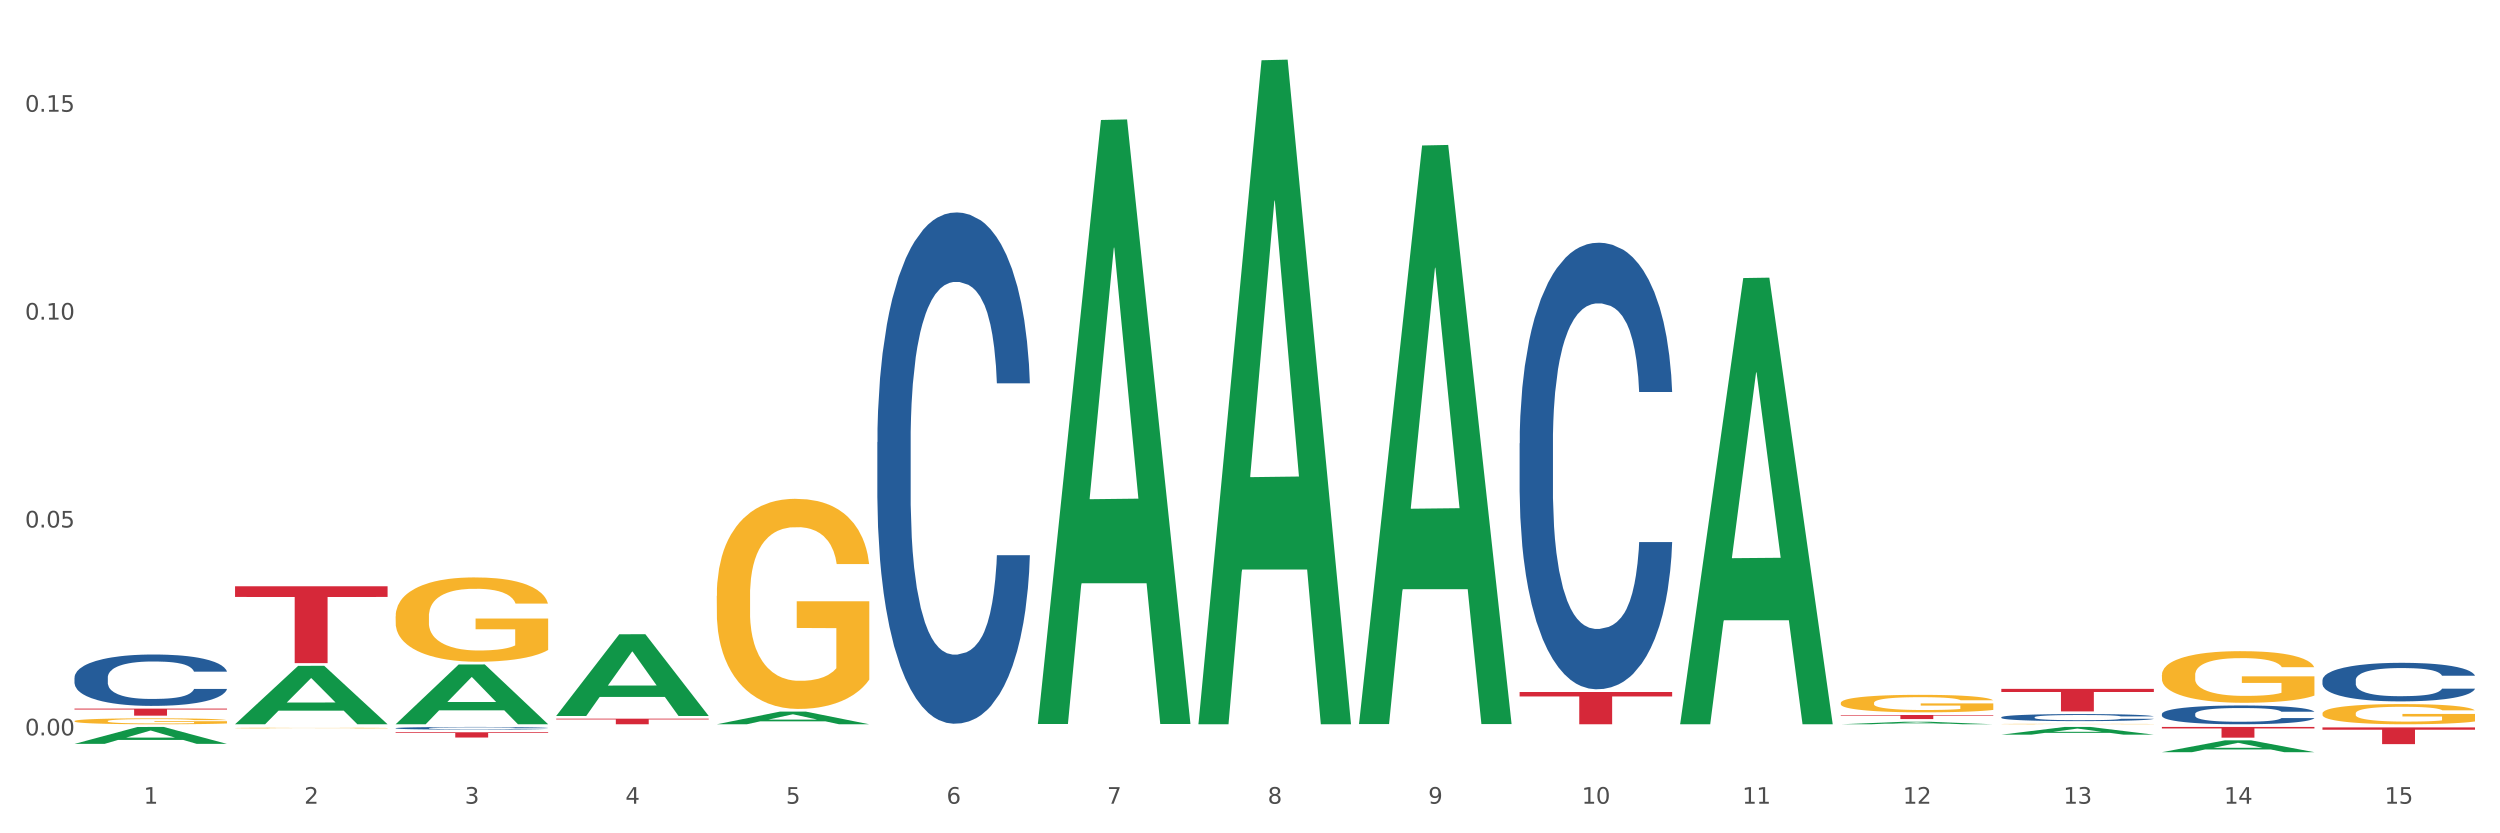 <?xml version="1.0" encoding="utf-8" standalone="no"?>
<!DOCTYPE svg PUBLIC "-//W3C//DTD SVG 1.1//EN"
  "http://www.w3.org/Graphics/SVG/1.1/DTD/svg11.dtd">
<svg xmlns:xlink="http://www.w3.org/1999/xlink" width="1080pt" height="360pt" viewBox="0 0 1080 360" xmlns="http://www.w3.org/2000/svg" version="1.1">
 <rect x="0" y="0" width="1080" height="360" fill="#333333" stroke="none"/>
 <defs>
  <style type="text/css">*{stroke-linejoin: round; stroke-linecap: butt}</style>
 </defs>
 <g id="figure_1">
  <g id="patch_1">
   <path d="M 0 360 
L 1080 360 
L 1080 0 
L 0 0 
z
" style="fill: #ffffff; stroke: #ffffff; stroke-linejoin: miter"/>
  </g>
  <g id="axes_1">
   <g id="matplotlib.axis_1">
    <g id="xtick_1">
     <g id="text_1">
      <!-- 1 -->
      <g style="fill: #4d4d4d" transform="translate(62.07 347.204) scale(0.096 -0.096)">
       <defs>
        <path id="DejaVuSans-31" d="M 794 531 
L 1825 531 
L 1825 4091 
L 703 3866 
L 703 4441 
L 1819 4666 
L 2450 4666 
L 2450 531 
L 3481 531 
L 3481 0 
L 794 0 
L 794 531 
z
" transform="scale(0.016)"/>
       </defs>
       <use xlink:href="#DejaVuSans-31"/>
      </g>
     </g>
    </g>
    <g id="xtick_2">
     <g id="text_2">
      <!-- 2 -->
      <g style="fill: #4d4d4d" transform="translate(131.436 347.204) scale(0.096 -0.096)">
       <defs>
        <path id="DejaVuSans-32" d="M 1228 531 
L 3431 531 
L 3431 0 
L 469 0 
L 469 531 
Q 828 903 1448 1529 
Q 2069 2156 2228 2338 
Q 2531 2678 2651 2914 
Q 2772 3150 2772 3378 
Q 2772 3750 2511 3984 
Q 2250 4219 1831 4219 
Q 1534 4219 1204 4116 
Q 875 4013 500 3803 
L 500 4441 
Q 881 4594 1212 4672 
Q 1544 4750 1819 4750 
Q 2544 4750 2975 4387 
Q 3406 4025 3406 3419 
Q 3406 3131 3298 2873 
Q 3191 2616 2906 2266 
Q 2828 2175 2409 1742 
Q 1991 1309 1228 531 
z
" transform="scale(0.016)"/>
       </defs>
       <use xlink:href="#DejaVuSans-32"/>
      </g>
     </g>
    </g>
    <g id="xtick_3">
     <g id="text_3">
      <!-- 3 -->
      <g style="fill: #4d4d4d" transform="translate(200.802 347.204) scale(0.096 -0.096)">
       <defs>
        <path id="DejaVuSans-33" d="M 2597 2516 
Q 3050 2419 3304 2112 
Q 3559 1806 3559 1356 
Q 3559 666 3084 287 
Q 2609 -91 1734 -91 
Q 1441 -91 1130 -33 
Q 819 25 488 141 
L 488 750 
Q 750 597 1062 519 
Q 1375 441 1716 441 
Q 2309 441 2620 675 
Q 2931 909 2931 1356 
Q 2931 1769 2642 2001 
Q 2353 2234 1838 2234 
L 1294 2234 
L 1294 2753 
L 1863 2753 
Q 2328 2753 2575 2939 
Q 2822 3125 2822 3475 
Q 2822 3834 2567 4026 
Q 2313 4219 1838 4219 
Q 1578 4219 1281 4162 
Q 984 4106 628 3988 
L 628 4550 
Q 988 4650 1302 4700 
Q 1616 4750 1894 4750 
Q 2613 4750 3031 4423 
Q 3450 4097 3450 3541 
Q 3450 3153 3228 2886 
Q 3006 2619 2597 2516 
z
" transform="scale(0.016)"/>
       </defs>
       <use xlink:href="#DejaVuSans-33"/>
      </g>
     </g>
    </g>
    <g id="xtick_4">
     <g id="text_4">
      <!-- 4 -->
      <g style="fill: #4d4d4d" transform="translate(270.169 347.204) scale(0.096 -0.096)">
       <defs>
        <path id="DejaVuSans-34" d="M 2419 4116 
L 825 1625 
L 2419 1625 
L 2419 4116 
z
M 2253 4666 
L 3047 4666 
L 3047 1625 
L 3713 1625 
L 3713 1100 
L 3047 1100 
L 3047 0 
L 2419 0 
L 2419 1100 
L 313 1100 
L 313 1709 
L 2253 4666 
z
" transform="scale(0.016)"/>
       </defs>
       <use xlink:href="#DejaVuSans-34"/>
      </g>
     </g>
    </g>
    <g id="xtick_5">
     <g id="text_5">
      <!-- 5 -->
      <g style="fill: #4d4d4d" transform="translate(339.535 347.204) scale(0.096 -0.096)">
       <defs>
        <path id="DejaVuSans-35" d="M 691 4666 
L 3169 4666 
L 3169 4134 
L 1269 4134 
L 1269 2991 
Q 1406 3038 1543 3061 
Q 1681 3084 1819 3084 
Q 2600 3084 3056 2656 
Q 3513 2228 3513 1497 
Q 3513 744 3044 326 
Q 2575 -91 1722 -91 
Q 1428 -91 1123 -41 
Q 819 9 494 109 
L 494 744 
Q 775 591 1075 516 
Q 1375 441 1709 441 
Q 2250 441 2565 725 
Q 2881 1009 2881 1497 
Q 2881 1984 2565 2268 
Q 2250 2553 1709 2553 
Q 1456 2553 1204 2497 
Q 953 2441 691 2322 
L 691 4666 
z
" transform="scale(0.016)"/>
       </defs>
       <use xlink:href="#DejaVuSans-35"/>
      </g>
     </g>
    </g>
    <g id="xtick_6">
     <g id="text_6">
      <!-- 6 -->
      <g style="fill: #4d4d4d" transform="translate(408.901 347.204) scale(0.096 -0.096)">
       <defs>
        <path id="DejaVuSans-36" d="M 2113 2584 
Q 1688 2584 1439 2293 
Q 1191 2003 1191 1497 
Q 1191 994 1439 701 
Q 1688 409 2113 409 
Q 2538 409 2786 701 
Q 3034 994 3034 1497 
Q 3034 2003 2786 2293 
Q 2538 2584 2113 2584 
z
M 3366 4563 
L 3366 3988 
Q 3128 4100 2886 4159 
Q 2644 4219 2406 4219 
Q 1781 4219 1451 3797 
Q 1122 3375 1075 2522 
Q 1259 2794 1537 2939 
Q 1816 3084 2150 3084 
Q 2853 3084 3261 2657 
Q 3669 2231 3669 1497 
Q 3669 778 3244 343 
Q 2819 -91 2113 -91 
Q 1303 -91 875 529 
Q 447 1150 447 2328 
Q 447 3434 972 4092 
Q 1497 4750 2381 4750 
Q 2619 4750 2861 4703 
Q 3103 4656 3366 4563 
z
" transform="scale(0.016)"/>
       </defs>
       <use xlink:href="#DejaVuSans-36"/>
      </g>
     </g>
    </g>
    <g id="xtick_7">
     <g id="text_7">
      <!-- 7 -->
      <g style="fill: #4d4d4d" transform="translate(478.267 347.204) scale(0.096 -0.096)">
       <defs>
        <path id="DejaVuSans-37" d="M 525 4666 
L 3525 4666 
L 3525 4397 
L 1831 0 
L 1172 0 
L 2766 4134 
L 525 4134 
L 525 4666 
z
" transform="scale(0.016)"/>
       </defs>
       <use xlink:href="#DejaVuSans-37"/>
      </g>
     </g>
    </g>
    <g id="xtick_8">
     <g id="text_8">
      <!-- 8 -->
      <g style="fill: #4d4d4d" transform="translate(547.634 347.204) scale(0.096 -0.096)">
       <defs>
        <path id="DejaVuSans-38" d="M 2034 2216 
Q 1584 2216 1326 1975 
Q 1069 1734 1069 1313 
Q 1069 891 1326 650 
Q 1584 409 2034 409 
Q 2484 409 2743 651 
Q 3003 894 3003 1313 
Q 3003 1734 2745 1975 
Q 2488 2216 2034 2216 
z
M 1403 2484 
Q 997 2584 770 2862 
Q 544 3141 544 3541 
Q 544 4100 942 4425 
Q 1341 4750 2034 4750 
Q 2731 4750 3128 4425 
Q 3525 4100 3525 3541 
Q 3525 3141 3298 2862 
Q 3072 2584 2669 2484 
Q 3125 2378 3379 2068 
Q 3634 1759 3634 1313 
Q 3634 634 3220 271 
Q 2806 -91 2034 -91 
Q 1263 -91 848 271 
Q 434 634 434 1313 
Q 434 1759 690 2068 
Q 947 2378 1403 2484 
z
M 1172 3481 
Q 1172 3119 1398 2916 
Q 1625 2713 2034 2713 
Q 2441 2713 2670 2916 
Q 2900 3119 2900 3481 
Q 2900 3844 2670 4047 
Q 2441 4250 2034 4250 
Q 1625 4250 1398 4047 
Q 1172 3844 1172 3481 
z
" transform="scale(0.016)"/>
       </defs>
       <use xlink:href="#DejaVuSans-38"/>
      </g>
     </g>
    </g>
    <g id="xtick_9">
     <g id="text_9">
      <!-- 9 -->
      <g style="fill: #4d4d4d" transform="translate(617 347.204) scale(0.096 -0.096)">
       <defs>
        <path id="DejaVuSans-39" d="M 703 97 
L 703 672 
Q 941 559 1184 500 
Q 1428 441 1663 441 
Q 2288 441 2617 861 
Q 2947 1281 2994 2138 
Q 2813 1869 2534 1725 
Q 2256 1581 1919 1581 
Q 1219 1581 811 2004 
Q 403 2428 403 3163 
Q 403 3881 828 4315 
Q 1253 4750 1959 4750 
Q 2769 4750 3195 4129 
Q 3622 3509 3622 2328 
Q 3622 1225 3098 567 
Q 2575 -91 1691 -91 
Q 1453 -91 1209 -44 
Q 966 3 703 97 
z
M 1959 2075 
Q 2384 2075 2632 2365 
Q 2881 2656 2881 3163 
Q 2881 3666 2632 3958 
Q 2384 4250 1959 4250 
Q 1534 4250 1286 3958 
Q 1038 3666 1038 3163 
Q 1038 2656 1286 2365 
Q 1534 2075 1959 2075 
z
" transform="scale(0.016)"/>
       </defs>
       <use xlink:href="#DejaVuSans-39"/>
      </g>
     </g>
    </g>
    <g id="xtick_10">
     <g id="text_10">
      <!-- 10 -->
      <g style="fill: #4d4d4d" transform="translate(683.312 347.204) scale(0.096 -0.096)">
       <defs>
        <path id="DejaVuSans-30" d="M 2034 4250 
Q 1547 4250 1301 3770 
Q 1056 3291 1056 2328 
Q 1056 1369 1301 889 
Q 1547 409 2034 409 
Q 2525 409 2770 889 
Q 3016 1369 3016 2328 
Q 3016 3291 2770 3770 
Q 2525 4250 2034 4250 
z
M 2034 4750 
Q 2819 4750 3233 4129 
Q 3647 3509 3647 2328 
Q 3647 1150 3233 529 
Q 2819 -91 2034 -91 
Q 1250 -91 836 529 
Q 422 1150 422 2328 
Q 422 3509 836 4129 
Q 1250 4750 2034 4750 
z
" transform="scale(0.016)"/>
       </defs>
       <use xlink:href="#DejaVuSans-31"/>
       <use xlink:href="#DejaVuSans-30" transform="translate(63.623 0)"/>
      </g>
     </g>
    </g>
    <g id="xtick_11">
     <g id="text_11">
      <!-- 11 -->
      <g style="fill: #4d4d4d" transform="translate(752.678 347.204) scale(0.096 -0.096)">
       <use xlink:href="#DejaVuSans-31"/>
       <use xlink:href="#DejaVuSans-31" transform="translate(63.623 0)"/>
      </g>
     </g>
    </g>
    <g id="xtick_12">
     <g id="text_12">
      <!-- 12 -->
      <g style="fill: #4d4d4d" transform="translate(822.044 347.204) scale(0.096 -0.096)">
       <use xlink:href="#DejaVuSans-31"/>
       <use xlink:href="#DejaVuSans-32" transform="translate(63.623 0)"/>
      </g>
     </g>
    </g>
    <g id="xtick_13">
     <g id="text_13">
      <!-- 13 -->
      <g style="fill: #4d4d4d" transform="translate(891.411 347.204) scale(0.096 -0.096)">
       <use xlink:href="#DejaVuSans-31"/>
       <use xlink:href="#DejaVuSans-33" transform="translate(63.623 0)"/>
      </g>
     </g>
    </g>
    <g id="xtick_14">
     <g id="text_14">
      <!-- 14 -->
      <g style="fill: #4d4d4d" transform="translate(960.777 347.204) scale(0.096 -0.096)">
       <use xlink:href="#DejaVuSans-31"/>
       <use xlink:href="#DejaVuSans-34" transform="translate(63.623 0)"/>
      </g>
     </g>
    </g>
    <g id="xtick_15">
     <g id="text_15">
      <!-- 15 -->
      <g style="fill: #4d4d4d" transform="translate(1030.143 347.204) scale(0.096 -0.096)">
       <use xlink:href="#DejaVuSans-31"/>
       <use xlink:href="#DejaVuSans-35" transform="translate(63.623 0)"/>
      </g>
     </g>
    </g>
    <g id="xtick_16"/>
    <g id="xtick_17"/>
    <g id="xtick_18"/>
    <g id="xtick_19"/>
    <g id="xtick_20"/>
    <g id="xtick_21"/>
    <g id="xtick_22"/>
    <g id="xtick_23"/>
    <g id="xtick_24"/>
    <g id="xtick_25"/>
    <g id="xtick_26"/>
    <g id="xtick_27"/>
    <g id="xtick_28"/>
    <g id="xtick_29"/>
   </g>
   <g id="matplotlib.axis_2">
    <g id="ytick_1">
     <g id="text_16">
      <!-- 0.00 -->
      <g style="fill: #4d4d4d" transform="translate(10.8 317.693) scale(0.096 -0.096)">
       <defs>
        <path id="DejaVuSans-2e" d="M 684 794 
L 1344 794 
L 1344 0 
L 684 0 
L 684 794 
z
" transform="scale(0.016)"/>
       </defs>
       <use xlink:href="#DejaVuSans-30"/>
       <use xlink:href="#DejaVuSans-2e" transform="translate(63.623 0)"/>
       <use xlink:href="#DejaVuSans-30" transform="translate(95.41 0)"/>
       <use xlink:href="#DejaVuSans-30" transform="translate(159.033 0)"/>
      </g>
     </g>
    </g>
    <g id="ytick_2">
     <g id="text_17">
      <!-- 0.05 -->
      <g style="fill: #4d4d4d" transform="translate(10.8 227.887) scale(0.096 -0.096)">
       <use xlink:href="#DejaVuSans-30"/>
       <use xlink:href="#DejaVuSans-2e" transform="translate(63.623 0)"/>
       <use xlink:href="#DejaVuSans-30" transform="translate(95.41 0)"/>
       <use xlink:href="#DejaVuSans-35" transform="translate(159.033 0)"/>
      </g>
     </g>
    </g>
    <g id="ytick_3">
     <g id="text_18">
      <!-- 0.10 -->
      <g style="fill: #4d4d4d" transform="translate(10.8 138.082) scale(0.096 -0.096)">
       <use xlink:href="#DejaVuSans-30"/>
       <use xlink:href="#DejaVuSans-2e" transform="translate(63.623 0)"/>
       <use xlink:href="#DejaVuSans-31" transform="translate(95.41 0)"/>
       <use xlink:href="#DejaVuSans-30" transform="translate(159.033 0)"/>
      </g>
     </g>
    </g>
    <g id="ytick_4">
     <g id="text_19">
      <!-- 0.15 -->
      <g style="fill: #4d4d4d" transform="translate(10.8 48.276) scale(0.096 -0.096)">
       <use xlink:href="#DejaVuSans-30"/>
       <use xlink:href="#DejaVuSans-2e" transform="translate(63.623 0)"/>
       <use xlink:href="#DejaVuSans-31" transform="translate(95.41 0)"/>
       <use xlink:href="#DejaVuSans-35" transform="translate(159.033 0)"/>
      </g>
     </g>
    </g>
    <g id="ytick_5"/>
    <g id="ytick_6"/>
    <g id="ytick_7"/>
   </g>
   <g id="PolyCollection_1">
    <path d="M 32.175 321.35 
L 32.243 321.343 
L 59.417 314.052 
L 70.695 314.046 
L 98.073 321.364 
L 85.029 321.364 
L 79.119 319.66 
L 51.061 319.66 
L 50.857 319.687 
L 45.151 321.364 
L 32.175 321.364 
L 32.175 321.35 
L 54.594 318.643 
L 75.586 318.636 
L 65.192 315.606 
L 65.056 315.592 
L 64.92 315.612 
L 54.526 318.636 
L 54.594 318.643 
L 32.175 321.35 
z
" clip-path="url(#pf6a286190d)" style="fill: #109648"/>
    <path d="M 101.541 312.845 
L 101.609 312.821 
L 128.784 287.652 
L 140.061 287.628 
L 167.439 312.892 
L 154.395 312.892 
L 148.485 307.009 
L 120.427 307.009 
L 120.224 307.104 
L 114.517 312.892 
L 101.541 312.892 
L 101.541 312.845 
L 123.96 303.498 
L 144.952 303.475 
L 134.558 293.013 
L 134.422 292.965 
L 134.286 293.037 
L 123.892 303.475 
L 123.96 303.498 
L 101.541 312.845 
z
" clip-path="url(#pf6a286190d)" style="fill: #109648"/>
    <path d="M 170.907 312.844 
L 170.975 312.82 
L 198.15 287.057 
L 209.427 287.033 
L 236.805 312.892 
L 223.762 312.892 
L 217.851 306.871 
L 189.794 306.871 
L 189.59 306.968 
L 183.883 312.892 
L 170.907 312.892 
L 170.907 312.844 
L 193.326 303.277 
L 214.319 303.253 
L 203.924 292.545 
L 203.788 292.496 
L 203.653 292.569 
L 193.258 303.253 
L 193.326 303.277 
L 170.907 312.844 
z
" clip-path="url(#pf6a286190d)" style="fill: #109648"/>
    <path d="M 795.203 303.666 
L 795.281 303.659 
L 795.281 303.41 
L 795.437 303.196 
L 796.215 302.677 
L 797.382 302.248 
L 798.238 302.02 
L 799.094 301.833 
L 800.105 301.647 
L 801.35 301.453 
L 803.606 301.169 
L 805.006 301.024 
L 806.718 300.872 
L 809.83 300.651 
L 812.086 300.526 
L 814.42 300.423 
L 818.233 300.298 
L 820.722 300.243 
L 823.368 300.201 
L 826.557 300.174 
L 828.969 300.167 
L 834.26 300.187 
L 838.772 300.25 
L 840.951 300.298 
L 843.752 300.381 
L 845.23 300.436 
L 847.642 300.547 
L 850.131 300.692 
L 851.843 300.817 
L 854.41 301.052 
L 856.355 301.287 
L 858.145 301.577 
L 859.078 301.778 
L 859.779 301.965 
L 860.401 302.179 
L 861.024 302.518 
L 847.019 302.518 
L 846.475 302.276 
L 845.619 302.048 
L 844.374 301.826 
L 843.285 301.688 
L 841.418 301.515 
L 839.706 301.405 
L 837.916 301.322 
L 835.738 301.252 
L 834.026 301.218 
L 831.615 301.19 
L 826.869 301.197 
L 823.679 301.252 
L 821.5 301.322 
L 820.1 301.384 
L 818.855 301.453 
L 817.455 301.55 
L 815.821 301.695 
L 814.654 301.826 
L 813.487 301.992 
L 812.553 302.158 
L 811.697 302.352 
L 810.997 302.559 
L 810.453 302.774 
L 809.986 303.037 
L 809.597 303.472 
L 809.597 304.42 
L 809.752 304.634 
L 810.141 304.917 
L 810.608 305.132 
L 811.386 305.388 
L 812.086 305.561 
L 813.409 305.81 
L 814.887 306.017 
L 816.054 306.148 
L 817.221 306.259 
L 819.244 306.411 
L 821.5 306.536 
L 823.445 306.612 
L 826.091 306.681 
L 827.88 306.709 
L 829.436 306.722 
L 833.248 306.722 
L 835.971 306.702 
L 839.006 306.653 
L 841.34 306.591 
L 843.285 306.515 
L 845.463 306.39 
L 846.864 306.273 
L 846.864 304.828 
L 829.747 304.821 
L 829.747 303.859 
L 861.101 303.859 
L 861.101 306.681 
L 859.779 306.826 
L 858.3 306.957 
L 856.744 307.075 
L 854.41 307.22 
L 851.61 307.359 
L 849.12 307.455 
L 846.475 307.538 
L 843.363 307.614 
L 839.317 307.684 
L 836.827 307.711 
L 833.715 307.732 
L 830.059 307.739 
L 826.869 307.725 
L 823.757 307.69 
L 820.489 307.628 
L 817.299 307.538 
L 814.887 307.448 
L 812.475 307.338 
L 809.908 307.193 
L 807.885 307.054 
L 806.329 306.93 
L 804.617 306.771 
L 802.75 306.563 
L 801.35 306.377 
L 800.105 306.183 
L 798.782 305.934 
L 797.849 305.72 
L 796.915 305.45 
L 796.37 305.249 
L 795.748 304.938 
L 795.281 304.503 
L 795.203 303.666 
z
" clip-path="url(#pf6a286190d)" style="fill: #f7b32b"/>
    <path d="M 1003.302 308.194 
L 1003.38 308.186 
L 1003.38 307.899 
L 1003.535 307.651 
L 1004.314 307.053 
L 1005.481 306.558 
L 1006.336 306.295 
L 1007.192 306.08 
L 1008.204 305.864 
L 1009.448 305.641 
L 1011.705 305.314 
L 1013.105 305.146 
L 1014.817 304.971 
L 1017.929 304.715 
L 1020.185 304.572 
L 1022.519 304.452 
L 1026.331 304.309 
L 1028.821 304.245 
L 1031.466 304.197 
L 1034.656 304.165 
L 1037.068 304.157 
L 1042.358 304.181 
L 1046.871 304.253 
L 1049.049 304.309 
L 1051.85 304.404 
L 1053.328 304.468 
L 1055.74 304.596 
L 1058.23 304.763 
L 1059.942 304.907 
L 1062.509 305.178 
L 1064.454 305.449 
L 1066.244 305.784 
L 1067.177 306.016 
L 1067.877 306.231 
L 1068.5 306.478 
L 1069.122 306.869 
L 1055.118 306.869 
L 1054.573 306.59 
L 1053.717 306.327 
L 1052.473 306.072 
L 1051.383 305.912 
L 1049.516 305.713 
L 1047.805 305.585 
L 1046.015 305.489 
L 1043.837 305.409 
L 1042.125 305.37 
L 1039.713 305.338 
L 1034.967 305.346 
L 1031.777 305.409 
L 1029.599 305.489 
L 1028.199 305.561 
L 1026.954 305.641 
L 1025.553 305.753 
L 1023.919 305.92 
L 1022.752 306.072 
L 1021.585 306.263 
L 1020.652 306.455 
L 1019.796 306.678 
L 1019.096 306.917 
L 1018.551 307.165 
L 1018.084 307.468 
L 1017.695 307.97 
L 1017.695 309.063 
L 1017.851 309.311 
L 1018.24 309.638 
L 1018.707 309.885 
L 1019.485 310.18 
L 1020.185 310.38 
L 1021.508 310.667 
L 1022.986 310.906 
L 1024.153 311.058 
L 1025.32 311.185 
L 1027.343 311.361 
L 1029.599 311.504 
L 1031.544 311.592 
L 1034.189 311.672 
L 1035.979 311.704 
L 1037.535 311.72 
L 1041.347 311.72 
L 1044.07 311.696 
L 1047.104 311.64 
L 1049.438 311.568 
L 1051.383 311.48 
L 1053.562 311.337 
L 1054.962 311.201 
L 1054.962 309.534 
L 1037.846 309.526 
L 1037.846 308.417 
L 1069.2 308.417 
L 1069.2 311.672 
L 1067.877 311.839 
L 1066.399 311.991 
L 1064.843 312.127 
L 1062.509 312.294 
L 1059.708 312.454 
L 1057.219 312.565 
L 1054.573 312.661 
L 1051.461 312.749 
L 1047.416 312.829 
L 1044.926 312.861 
L 1041.814 312.884 
L 1038.157 312.892 
L 1034.967 312.877 
L 1031.855 312.837 
L 1028.588 312.765 
L 1025.398 312.661 
L 1022.986 312.557 
L 1020.574 312.43 
L 1018.007 312.262 
L 1015.984 312.103 
L 1014.428 311.959 
L 1012.716 311.776 
L 1010.849 311.536 
L 1009.448 311.321 
L 1008.204 311.098 
L 1006.881 310.81 
L 1005.947 310.563 
L 1005.014 310.252 
L 1004.469 310.021 
L 1003.847 309.662 
L 1003.38 309.159 
L 1003.302 308.194 
z
" clip-path="url(#pf6a286190d)" style="fill: #f7b32b"/>
    <path d="M 933.936 291.611 
L 934.014 291.591 
L 934.014 290.857 
L 934.169 290.226 
L 934.947 288.698 
L 936.114 287.434 
L 936.97 286.762 
L 937.826 286.212 
L 938.837 285.662 
L 940.082 285.091 
L 942.338 284.256 
L 943.739 283.828 
L 945.45 283.38 
L 948.563 282.728 
L 950.819 282.361 
L 953.153 282.056 
L 956.965 281.689 
L 959.455 281.526 
L 962.1 281.404 
L 965.29 281.322 
L 967.702 281.302 
L 972.992 281.363 
L 977.505 281.546 
L 979.683 281.689 
L 982.484 281.933 
L 983.962 282.096 
L 986.374 282.422 
L 988.864 282.85 
L 990.575 283.217 
L 993.143 283.91 
L 995.088 284.602 
L 996.877 285.458 
L 997.811 286.049 
L 998.511 286.599 
L 999.134 287.231 
L 999.756 288.229 
L 985.752 288.229 
L 985.207 287.516 
L 984.351 286.843 
L 983.106 286.191 
L 982.017 285.784 
L 980.15 285.275 
L 978.438 284.949 
L 976.649 284.704 
L 974.47 284.5 
L 972.759 284.399 
L 970.347 284.317 
L 965.601 284.337 
L 962.411 284.5 
L 960.233 284.704 
L 958.832 284.888 
L 957.588 285.091 
L 956.187 285.377 
L 954.553 285.804 
L 953.386 286.191 
L 952.219 286.68 
L 951.286 287.169 
L 950.43 287.74 
L 949.73 288.351 
L 949.185 288.983 
L 948.718 289.757 
L 948.329 291.041 
L 948.329 293.832 
L 948.485 294.463 
L 948.874 295.299 
L 949.341 295.93 
L 950.119 296.684 
L 950.819 297.194 
L 952.141 297.927 
L 953.62 298.538 
L 954.787 298.925 
L 955.954 299.251 
L 957.977 299.7 
L 960.233 300.066 
L 962.178 300.29 
L 964.823 300.494 
L 966.613 300.576 
L 968.169 300.616 
L 971.981 300.616 
L 974.704 300.555 
L 977.738 300.413 
L 980.072 300.229 
L 982.017 300.005 
L 984.196 299.638 
L 985.596 299.292 
L 985.596 295.034 
L 968.48 295.014 
L 968.48 292.181 
L 999.834 292.181 
L 999.834 300.494 
L 998.511 300.922 
L 997.033 301.309 
L 995.477 301.655 
L 993.143 302.083 
L 990.342 302.491 
L 987.852 302.776 
L 985.207 303.021 
L 982.095 303.245 
L 978.049 303.448 
L 975.56 303.53 
L 972.448 303.591 
L 968.791 303.611 
L 965.601 303.571 
L 962.489 303.469 
L 959.221 303.285 
L 956.032 303.021 
L 953.62 302.756 
L 951.208 302.43 
L 948.64 302.002 
L 946.618 301.594 
L 945.061 301.228 
L 943.35 300.759 
L 941.483 300.148 
L 940.082 299.598 
L 938.837 299.027 
L 937.515 298.294 
L 936.581 297.662 
L 935.648 296.868 
L 935.103 296.277 
L 934.48 295.36 
L 934.014 294.076 
L 933.936 291.611 
z
" clip-path="url(#pf6a286190d)" style="fill: #f7b32b"/>
    <path d="M 864.57 312.781 
L 864.647 312.78 
L 864.647 312.774 
L 864.803 312.768 
L 865.581 312.753 
L 866.748 312.742 
L 867.604 312.735 
L 868.46 312.73 
L 869.471 312.725 
L 870.716 312.72 
L 872.972 312.712 
L 874.373 312.708 
L 876.084 312.704 
L 879.196 312.698 
L 881.453 312.694 
L 883.787 312.692 
L 887.599 312.688 
L 890.089 312.687 
L 892.734 312.686 
L 895.924 312.685 
L 898.336 312.685 
L 903.626 312.685 
L 908.139 312.687 
L 910.317 312.688 
L 913.118 312.69 
L 914.596 312.692 
L 917.008 312.695 
L 919.498 312.699 
L 921.209 312.702 
L 923.777 312.709 
L 925.722 312.715 
L 927.511 312.723 
L 928.445 312.729 
L 929.145 312.734 
L 929.767 312.74 
L 930.39 312.749 
L 916.385 312.749 
L 915.841 312.742 
L 914.985 312.736 
L 913.74 312.73 
L 912.651 312.726 
L 910.784 312.722 
L 909.072 312.719 
L 907.283 312.716 
L 905.104 312.714 
L 903.393 312.713 
L 900.981 312.713 
L 896.235 312.713 
L 893.045 312.714 
L 890.867 312.716 
L 889.466 312.718 
L 888.221 312.72 
L 886.821 312.723 
L 885.187 312.727 
L 884.02 312.73 
L 882.853 312.735 
L 881.919 312.739 
L 881.064 312.745 
L 880.363 312.75 
L 879.819 312.756 
L 879.352 312.763 
L 878.963 312.775 
L 878.963 312.801 
L 879.119 312.807 
L 879.508 312.815 
L 879.974 312.821 
L 880.752 312.828 
L 881.453 312.833 
L 882.775 312.84 
L 884.253 312.845 
L 885.42 312.849 
L 886.587 312.852 
L 888.61 312.856 
L 890.867 312.859 
L 892.812 312.862 
L 895.457 312.863 
L 897.246 312.864 
L 898.802 312.865 
L 902.615 312.865 
L 905.338 312.864 
L 908.372 312.863 
L 910.706 312.861 
L 912.651 312.859 
L 914.829 312.855 
L 916.23 312.852 
L 916.23 312.813 
L 899.114 312.812 
L 899.114 312.786 
L 930.468 312.786 
L 930.468 312.863 
L 929.145 312.867 
L 927.667 312.871 
L 926.111 312.874 
L 923.777 312.878 
L 920.976 312.882 
L 918.486 312.885 
L 915.841 312.887 
L 912.729 312.889 
L 908.683 312.891 
L 906.193 312.892 
L 903.081 312.892 
L 899.425 312.892 
L 896.235 312.892 
L 893.123 312.891 
L 889.855 312.889 
L 886.665 312.887 
L 884.253 312.885 
L 881.842 312.881 
L 879.274 312.877 
L 877.251 312.874 
L 875.695 312.87 
L 873.984 312.866 
L 872.116 312.86 
L 870.716 312.855 
L 869.471 312.85 
L 868.149 312.843 
L 867.215 312.837 
L 866.281 312.83 
L 865.737 312.824 
L 865.114 312.816 
L 864.647 312.804 
L 864.57 312.781 
z
" clip-path="url(#pf6a286190d)" style="fill: #f7b32b"/>
    <path d="M 309.64 312.882 
L 309.708 312.877 
L 336.882 307.423 
L 348.16 307.418 
L 375.538 312.892 
L 362.494 312.892 
L 356.584 311.618 
L 328.526 311.618 
L 328.322 311.638 
L 322.616 312.892 
L 309.64 312.892 
L 309.64 312.882 
L 332.059 310.857 
L 353.051 310.852 
L 342.657 308.585 
L 342.521 308.574 
L 342.385 308.59 
L 331.991 310.852 
L 332.059 310.857 
L 309.64 312.882 
z
" clip-path="url(#pf6a286190d)" style="fill: #109648"/>
    <path d="M 587.105 312.326 
L 587.173 312.091 
L 614.347 62.848 
L 625.624 62.613 
L 653.003 312.796 
L 639.959 312.796 
L 634.049 254.538 
L 605.991 254.538 
L 605.787 255.477 
L 600.081 312.796 
L 587.105 312.796 
L 587.105 312.326 
L 609.524 219.77 
L 630.516 219.535 
L 620.122 115.938 
L 619.986 115.469 
L 619.85 116.173 
L 609.456 219.535 
L 609.524 219.77 
L 587.105 312.326 
z
" clip-path="url(#pf6a286190d)" style="fill: #109648"/>
    <path d="M 725.837 312.512 
L 725.905 312.33 
L 753.08 120.12 
L 764.357 119.939 
L 791.735 312.874 
L 778.691 312.874 
L 772.781 267.946 
L 744.723 267.946 
L 744.52 268.671 
L 738.813 312.874 
L 725.837 312.874 
L 725.837 312.512 
L 748.256 241.135 
L 769.248 240.954 
L 758.854 161.062 
L 758.718 160.7 
L 758.582 161.244 
L 748.188 240.954 
L 748.256 241.135 
L 725.837 312.512 
z
" clip-path="url(#pf6a286190d)" style="fill: #109648"/>
    <path d="M 795.203 312.89 
L 795.271 312.889 
L 822.446 311.797 
L 833.723 311.796 
L 861.101 312.892 
L 848.058 312.892 
L 842.147 312.637 
L 814.09 312.637 
L 813.886 312.641 
L 808.179 312.892 
L 795.203 312.892 
L 795.203 312.89 
L 817.622 312.485 
L 838.615 312.484 
L 828.22 312.03 
L 828.084 312.028 
L 827.949 312.031 
L 817.554 312.484 
L 817.622 312.485 
L 795.203 312.89 
z
" clip-path="url(#pf6a286190d)" style="fill: #109648"/>
    <path d="M 864.57 317.375 
L 864.638 317.372 
L 891.812 314.049 
L 903.089 314.046 
L 930.468 317.381 
L 917.424 317.381 
L 911.513 316.604 
L 883.456 316.604 
L 883.252 316.617 
L 877.545 317.381 
L 864.57 317.381 
L 864.57 317.375 
L 886.989 316.141 
L 907.981 316.138 
L 897.587 314.757 
L 897.451 314.75 
L 897.315 314.76 
L 886.921 316.138 
L 886.989 316.141 
L 864.57 317.375 
z
" clip-path="url(#pf6a286190d)" style="fill: #109648"/>
    <path d="M 448.372 312.288 
L 448.44 312.043 
L 475.615 51.835 
L 486.892 51.59 
L 514.27 312.779 
L 501.227 312.779 
L 495.316 251.957 
L 467.259 251.957 
L 467.055 252.938 
L 461.348 312.779 
L 448.372 312.779 
L 448.372 312.288 
L 470.791 215.661 
L 491.783 215.415 
L 481.389 107.261 
L 481.253 106.771 
L 481.117 107.506 
L 470.723 215.415 
L 470.791 215.661 
L 448.372 312.288 
z
" clip-path="url(#pf6a286190d)" style="fill: #109648"/>
    <path d="M 517.739 312.353 
L 517.806 312.084 
L 544.981 26.029 
L 556.258 25.759 
L 583.636 312.892 
L 570.593 312.892 
L 564.682 246.03 
L 536.625 246.03 
L 536.421 247.108 
L 530.714 312.892 
L 517.739 312.892 
L 517.739 312.353 
L 540.157 206.128 
L 561.15 205.858 
L 550.755 86.961 
L 550.62 86.421 
L 550.484 87.23 
L 540.089 205.858 
L 540.157 206.128 
L 517.739 312.353 
z
" clip-path="url(#pf6a286190d)" style="fill: #109648"/>
    <path d="M 240.274 309.242 
L 240.342 309.208 
L 267.516 274.003 
L 278.793 273.97 
L 306.172 309.308 
L 293.128 309.308 
L 287.217 301.079 
L 259.16 301.079 
L 258.956 301.212 
L 253.249 309.308 
L 240.274 309.308 
L 240.274 309.242 
L 262.693 296.168 
L 283.685 296.135 
L 273.291 281.502 
L 273.155 281.436 
L 273.019 281.535 
L 262.625 296.135 
L 262.693 296.168 
L 240.274 309.242 
z
" clip-path="url(#pf6a286190d)" style="fill: #109648"/>
    <path d="M 864.57 297.598 
L 930.468 297.598 
L 930.468 298.949 
L 904.546 298.958 
L 904.546 307.319 
L 890.335 307.319 
L 890.335 298.958 
L 864.57 298.949 
L 864.57 297.607 
L 864.57 297.598 
z
" clip-path="url(#pf6a286190d)" style="fill: #d62839"/>
    <path d="M 170.907 316.347 
L 236.805 316.347 
L 236.805 316.661 
L 210.883 316.663 
L 210.883 318.604 
L 196.673 318.604 
L 196.673 316.663 
L 170.907 316.661 
L 170.907 316.349 
L 170.907 316.347 
z
" clip-path="url(#pf6a286190d)" style="fill: #d62839"/>
    <path d="M 240.274 310.461 
L 306.172 310.461 
L 306.172 310.799 
L 280.25 310.801 
L 280.25 312.892 
L 266.039 312.892 
L 266.039 310.801 
L 240.274 310.799 
L 240.274 310.463 
L 240.274 310.461 
z
" clip-path="url(#pf6a286190d)" style="fill: #d62839"/>
    <path d="M 656.471 298.932 
L 722.369 298.932 
L 722.369 300.872 
L 696.447 300.885 
L 696.447 312.892 
L 682.237 312.892 
L 682.237 300.885 
L 656.471 300.872 
L 656.471 298.945 
L 656.471 298.932 
z
" clip-path="url(#pf6a286190d)" style="fill: #d62839"/>
    <path d="M 795.203 308.892 
L 861.101 308.892 
L 861.101 309.135 
L 835.179 309.137 
L 835.179 310.643 
L 820.969 310.643 
L 820.969 309.137 
L 795.203 309.135 
L 795.203 308.894 
L 795.203 308.892 
z
" clip-path="url(#pf6a286190d)" style="fill: #d62839"/>
    <path d="M 101.541 253.268 
L 167.439 253.268 
L 167.439 257.883 
L 141.517 257.914 
L 141.517 286.475 
L 127.307 286.475 
L 127.307 257.914 
L 101.541 257.883 
L 101.541 253.299 
L 101.541 253.268 
z
" clip-path="url(#pf6a286190d)" style="fill: #d62839"/>
    <path d="M 1003.302 293.825 
L 1003.38 293.81 
L 1003.38 293.384 
L 1003.614 292.805 
L 1004.47 291.74 
L 1005.561 290.933 
L 1007.43 289.989 
L 1008.443 289.594 
L 1009.767 289.152 
L 1012.494 288.437 
L 1015.609 287.828 
L 1017.79 287.493 
L 1019.426 287.28 
L 1023.087 286.899 
L 1025.19 286.732 
L 1027.371 286.595 
L 1029.241 286.504 
L 1032.356 286.397 
L 1034.849 286.351 
L 1037.731 286.336 
L 1040.146 286.351 
L 1043.339 286.412 
L 1048.013 286.595 
L 1049.805 286.702 
L 1052.219 286.884 
L 1054.712 287.128 
L 1056.737 287.371 
L 1059.074 287.721 
L 1061.489 288.178 
L 1063.825 288.756 
L 1065.461 289.289 
L 1066.785 289.852 
L 1067.954 290.537 
L 1068.811 291.283 
L 1069.2 291.907 
L 1054.945 291.907 
L 1054.556 291.344 
L 1053.777 290.735 
L 1052.998 290.324 
L 1052.141 289.989 
L 1050.817 289.609 
L 1049.649 289.365 
L 1047.701 289.076 
L 1045.91 288.893 
L 1044.43 288.787 
L 1042.638 288.696 
L 1038.822 288.604 
L 1036.095 288.604 
L 1034.382 288.635 
L 1032.278 288.711 
L 1030.487 288.817 
L 1028.384 289 
L 1026.748 289.198 
L 1025.112 289.457 
L 1024.178 289.639 
L 1022.775 289.974 
L 1021.841 290.248 
L 1020.594 290.72 
L 1019.893 291.055 
L 1018.647 291.923 
L 1018.102 292.562 
L 1017.868 293.003 
L 1017.712 293.49 
L 1017.712 295.865 
L 1018.18 296.93 
L 1018.569 297.387 
L 1019.192 297.905 
L 1020.361 298.574 
L 1022.074 299.229 
L 1023.866 299.701 
L 1025.346 299.99 
L 1026.748 300.203 
L 1028.15 300.371 
L 1029.864 300.523 
L 1031.266 300.614 
L 1033.369 300.705 
L 1035.862 300.751 
L 1037.809 300.751 
L 1041.781 300.675 
L 1043.573 300.599 
L 1045.287 300.492 
L 1047.156 300.325 
L 1048.636 300.142 
L 1049.493 300.005 
L 1050.895 299.716 
L 1051.986 299.412 
L 1052.92 299.061 
L 1053.543 298.757 
L 1054.244 298.3 
L 1054.79 297.783 
L 1054.945 297.509 
L 1069.2 297.509 
L 1068.888 298.057 
L 1068.343 298.59 
L 1067.253 299.305 
L 1066.396 299.716 
L 1065.072 300.218 
L 1063.67 300.645 
L 1061.722 301.116 
L 1059.931 301.466 
L 1058.061 301.771 
L 1056.036 302.045 
L 1052.375 302.425 
L 1051.051 302.532 
L 1048.247 302.715 
L 1046.066 302.821 
L 1042.872 302.928 
L 1039.6 302.989 
L 1036.173 303.004 
L 1033.135 302.973 
L 1029.786 302.882 
L 1027.683 302.791 
L 1025.346 302.654 
L 1022.62 302.441 
L 1020.049 302.182 
L 1017.634 301.877 
L 1015.376 301.527 
L 1013.272 301.132 
L 1010.546 300.477 
L 1008.521 299.838 
L 1007.041 299.244 
L 1006.028 298.742 
L 1005.016 298.103 
L 1004.47 297.661 
L 1003.614 296.596 
L 1003.302 295.606 
L 1003.302 293.825 
z
" clip-path="url(#pf6a286190d)" style="fill: #255c99"/>
    <path d="M 933.936 308.417 
L 934.014 308.409 
L 934.014 308.201 
L 934.247 307.919 
L 935.104 307.4 
L 936.195 307.006 
L 938.064 306.546 
L 939.077 306.353 
L 940.401 306.138 
L 943.127 305.789 
L 946.243 305.492 
L 948.424 305.329 
L 950.06 305.225 
L 953.721 305.039 
L 955.824 304.958 
L 958.005 304.891 
L 959.874 304.846 
L 962.99 304.794 
L 965.483 304.772 
L 968.365 304.765 
L 970.779 304.772 
L 973.973 304.802 
L 978.647 304.891 
L 980.438 304.943 
L 982.853 305.032 
L 985.346 305.151 
L 987.371 305.269 
L 989.708 305.44 
L 992.122 305.663 
L 994.459 305.945 
L 996.095 306.205 
L 997.419 306.479 
L 998.587 306.813 
L 999.444 307.177 
L 999.834 307.481 
L 985.579 307.481 
L 985.19 307.207 
L 984.411 306.91 
L 983.632 306.709 
L 982.775 306.546 
L 981.451 306.36 
L 980.283 306.242 
L 978.335 306.101 
L 976.544 306.012 
L 975.064 305.96 
L 973.272 305.915 
L 969.455 305.871 
L 966.729 305.871 
L 965.015 305.885 
L 962.912 305.922 
L 961.121 305.974 
L 959.018 306.064 
L 957.382 306.16 
L 955.746 306.286 
L 954.811 306.375 
L 953.409 306.539 
L 952.475 306.672 
L 951.228 306.902 
L 950.527 307.066 
L 949.281 307.489 
L 948.736 307.8 
L 948.502 308.016 
L 948.346 308.253 
L 948.346 309.411 
L 948.814 309.931 
L 949.203 310.153 
L 949.826 310.406 
L 950.995 310.732 
L 952.708 311.052 
L 954.5 311.282 
L 955.98 311.423 
L 957.382 311.527 
L 958.784 311.608 
L 960.498 311.683 
L 961.9 311.727 
L 964.003 311.772 
L 966.495 311.794 
L 968.443 311.794 
L 972.415 311.757 
L 974.207 311.72 
L 975.92 311.668 
L 977.79 311.586 
L 979.27 311.497 
L 980.127 311.43 
L 981.529 311.289 
L 982.619 311.141 
L 983.554 310.97 
L 984.177 310.822 
L 984.878 310.599 
L 985.423 310.346 
L 985.579 310.213 
L 999.834 310.213 
L 999.522 310.48 
L 998.977 310.74 
L 997.886 311.089 
L 997.03 311.289 
L 995.705 311.534 
L 994.303 311.742 
L 992.356 311.972 
L 990.564 312.143 
L 988.695 312.291 
L 986.67 312.425 
L 983.009 312.61 
L 981.685 312.662 
L 978.88 312.751 
L 976.699 312.803 
L 973.506 312.855 
L 970.234 312.885 
L 966.807 312.892 
L 963.769 312.878 
L 960.42 312.833 
L 958.317 312.789 
L 955.98 312.722 
L 953.253 312.618 
L 950.683 312.492 
L 948.268 312.343 
L 946.009 312.172 
L 943.906 311.979 
L 941.18 311.66 
L 939.155 311.349 
L 937.675 311.059 
L 936.662 310.814 
L 935.65 310.502 
L 935.104 310.287 
L 934.247 309.767 
L 933.936 309.285 
L 933.936 308.417 
z
" clip-path="url(#pf6a286190d)" style="fill: #255c99"/>
    <path d="M 864.57 309.847 
L 864.648 309.844 
L 864.648 309.766 
L 864.881 309.659 
L 865.738 309.464 
L 866.829 309.316 
L 868.698 309.143 
L 869.711 309.07 
L 871.035 308.989 
L 873.761 308.858 
L 876.877 308.746 
L 879.058 308.684 
L 880.694 308.645 
L 884.355 308.575 
L 886.458 308.545 
L 888.639 308.52 
L 890.508 308.503 
L 893.624 308.483 
L 896.117 308.475 
L 898.999 308.472 
L 901.413 308.475 
L 904.607 308.486 
L 909.281 308.52 
L 911.072 308.539 
L 913.487 308.573 
L 915.979 308.617 
L 918.005 308.662 
L 920.341 308.726 
L 922.756 308.81 
L 925.093 308.916 
L 926.729 309.014 
L 928.053 309.117 
L 929.221 309.243 
L 930.078 309.38 
L 930.468 309.495 
L 916.213 309.495 
L 915.824 309.391 
L 915.045 309.279 
L 914.266 309.204 
L 913.409 309.143 
L 912.085 309.073 
L 910.916 309.028 
L 908.969 308.975 
L 907.177 308.941 
L 905.697 308.922 
L 903.906 308.905 
L 900.089 308.888 
L 897.363 308.888 
L 895.649 308.894 
L 893.546 308.908 
L 891.754 308.927 
L 889.651 308.961 
L 888.016 308.997 
L 886.38 309.045 
L 885.445 309.078 
L 884.043 309.14 
L 883.108 309.19 
L 881.862 309.277 
L 881.161 309.338 
L 879.915 309.497 
L 879.369 309.615 
L 879.136 309.696 
L 878.98 309.785 
L 878.98 310.221 
L 879.447 310.417 
L 879.837 310.5 
L 880.46 310.595 
L 881.628 310.718 
L 883.342 310.839 
L 885.134 310.925 
L 886.614 310.978 
L 888.016 311.017 
L 889.418 311.048 
L 891.131 311.076 
L 892.533 311.093 
L 894.637 311.11 
L 897.129 311.118 
L 899.076 311.118 
L 903.049 311.104 
L 904.841 311.09 
L 906.554 311.07 
L 908.424 311.04 
L 909.904 311.006 
L 910.76 310.981 
L 912.163 310.928 
L 913.253 310.872 
L 914.188 310.808 
L 914.811 310.752 
L 915.512 310.668 
L 916.057 310.573 
L 916.213 310.523 
L 930.468 310.523 
L 930.156 310.623 
L 929.611 310.721 
L 928.52 310.852 
L 927.663 310.928 
L 926.339 311.02 
L 924.937 311.098 
L 922.99 311.185 
L 921.198 311.249 
L 919.329 311.305 
L 917.304 311.355 
L 913.643 311.425 
L 912.318 311.445 
L 909.514 311.478 
L 907.333 311.498 
L 904.14 311.517 
L 900.868 311.529 
L 897.441 311.531 
L 894.403 311.526 
L 891.053 311.509 
L 888.95 311.492 
L 886.614 311.467 
L 883.887 311.428 
L 881.317 311.381 
L 878.902 311.325 
L 876.643 311.26 
L 874.54 311.188 
L 871.814 311.068 
L 869.789 310.95 
L 868.309 310.841 
L 867.296 310.749 
L 866.283 310.632 
L 865.738 310.551 
L 864.881 310.355 
L 864.57 310.174 
L 864.57 309.847 
z
" clip-path="url(#pf6a286190d)" style="fill: #255c99"/>
    <path d="M 101.541 314.514 
L 101.619 314.514 
L 101.619 314.503 
L 101.775 314.495 
L 102.553 314.474 
L 103.72 314.456 
L 104.575 314.447 
L 105.431 314.439 
L 106.443 314.432 
L 107.688 314.424 
L 109.944 314.412 
L 111.344 314.407 
L 113.056 314.4 
L 116.168 314.391 
L 118.424 314.386 
L 120.758 314.382 
L 124.57 314.377 
L 127.06 314.375 
L 129.705 314.373 
L 132.895 314.372 
L 135.307 314.372 
L 140.598 314.373 
L 145.11 314.375 
L 147.289 314.377 
L 150.089 314.38 
L 151.568 314.383 
L 153.979 314.387 
L 156.469 314.393 
L 158.181 314.398 
L 160.748 314.408 
L 162.693 314.417 
L 164.483 314.429 
L 165.416 314.437 
L 166.117 314.445 
L 166.739 314.453 
L 167.361 314.467 
L 153.357 314.467 
L 152.812 314.457 
L 151.957 314.448 
L 150.712 314.439 
L 149.623 314.434 
L 147.755 314.427 
L 146.044 314.422 
L 144.254 314.419 
L 142.076 314.416 
L 140.364 314.414 
L 137.952 314.413 
L 133.206 314.414 
L 130.017 314.416 
L 127.838 314.419 
L 126.438 314.421 
L 125.193 314.424 
L 123.792 314.428 
L 122.159 314.434 
L 120.992 314.439 
L 119.825 314.446 
L 118.891 314.453 
L 118.035 314.46 
L 117.335 314.469 
L 116.79 314.478 
L 116.324 314.488 
L 115.935 314.506 
L 115.935 314.544 
L 116.09 314.553 
L 116.479 314.565 
L 116.946 314.573 
L 117.724 314.584 
L 118.424 314.591 
L 119.747 314.601 
L 121.225 314.609 
L 122.392 314.615 
L 123.559 314.619 
L 125.582 314.625 
L 127.838 314.63 
L 129.783 314.633 
L 132.428 314.636 
L 134.218 314.637 
L 135.774 314.638 
L 139.586 314.638 
L 142.309 314.637 
L 145.343 314.635 
L 147.678 314.633 
L 149.623 314.63 
L 151.801 314.625 
L 153.201 314.62 
L 153.201 314.561 
L 136.085 314.561 
L 136.085 314.522 
L 167.439 314.522 
L 167.439 314.636 
L 166.117 314.642 
L 164.638 314.648 
L 163.082 314.652 
L 160.748 314.658 
L 157.947 314.664 
L 155.458 314.668 
L 152.812 314.671 
L 149.7 314.674 
L 145.655 314.677 
L 143.165 314.678 
L 140.053 314.679 
L 136.396 314.679 
L 133.206 314.679 
L 130.094 314.677 
L 126.827 314.675 
L 123.637 314.671 
L 121.225 314.667 
L 118.813 314.663 
L 116.246 314.657 
L 114.223 314.651 
L 112.667 314.646 
L 110.955 314.64 
L 109.088 314.632 
L 107.688 314.624 
L 106.443 314.616 
L 105.12 314.606 
L 104.186 314.597 
L 103.253 314.586 
L 102.708 314.578 
L 102.086 314.566 
L 101.619 314.548 
L 101.541 314.514 
z
" clip-path="url(#pf6a286190d)" style="fill: #f7b32b"/>
    <path d="M 170.907 266.28 
L 170.985 266.247 
L 170.985 265.049 
L 171.141 264.017 
L 171.919 261.522 
L 173.086 259.458 
L 173.942 258.36 
L 174.798 257.462 
L 175.809 256.563 
L 177.054 255.632 
L 179.31 254.267 
L 180.71 253.569 
L 182.422 252.837 
L 185.534 251.772 
L 187.79 251.173 
L 190.124 250.674 
L 193.937 250.075 
L 196.426 249.808 
L 199.072 249.609 
L 202.261 249.476 
L 204.673 249.442 
L 209.964 249.542 
L 214.476 249.842 
L 216.655 250.075 
L 219.456 250.474 
L 220.934 250.74 
L 223.346 251.273 
L 225.835 251.971 
L 227.547 252.57 
L 230.114 253.702 
L 232.059 254.833 
L 233.849 256.231 
L 234.783 257.196 
L 235.483 258.094 
L 236.105 259.126 
L 236.728 260.756 
L 222.723 260.756 
L 222.179 259.592 
L 221.323 258.493 
L 220.078 257.429 
L 218.989 256.763 
L 217.122 255.931 
L 215.41 255.399 
L 213.62 254.999 
L 211.442 254.667 
L 209.73 254.5 
L 207.319 254.367 
L 202.573 254.401 
L 199.383 254.667 
L 197.204 254.999 
L 195.804 255.299 
L 194.559 255.632 
L 193.159 256.098 
L 191.525 256.796 
L 190.358 257.429 
L 189.191 258.227 
L 188.257 259.026 
L 187.401 259.958 
L 186.701 260.956 
L 186.157 261.987 
L 185.69 263.252 
L 185.301 265.348 
L 185.301 269.907 
L 185.456 270.939 
L 185.845 272.303 
L 186.312 273.335 
L 187.09 274.566 
L 187.79 275.398 
L 189.113 276.596 
L 190.591 277.594 
L 191.758 278.226 
L 192.925 278.758 
L 194.948 279.491 
L 197.204 280.09 
L 199.149 280.456 
L 201.795 280.788 
L 203.584 280.921 
L 205.14 280.988 
L 208.952 280.988 
L 211.675 280.888 
L 214.71 280.655 
L 217.044 280.356 
L 218.989 279.99 
L 221.167 279.391 
L 222.568 278.825 
L 222.568 271.87 
L 205.451 271.837 
L 205.451 267.212 
L 236.805 267.212 
L 236.805 280.788 
L 235.483 281.487 
L 234.004 282.119 
L 232.448 282.685 
L 230.114 283.384 
L 227.314 284.049 
L 224.824 284.515 
L 222.179 284.915 
L 219.067 285.281 
L 215.021 285.613 
L 212.531 285.746 
L 209.419 285.846 
L 205.763 285.88 
L 202.573 285.813 
L 199.461 285.647 
L 196.193 285.347 
L 193.003 284.915 
L 190.591 284.482 
L 188.179 283.95 
L 185.612 283.251 
L 183.589 282.585 
L 182.033 281.986 
L 180.321 281.221 
L 178.454 280.223 
L 177.054 279.324 
L 175.809 278.392 
L 174.486 277.195 
L 173.553 276.163 
L 172.619 274.865 
L 172.074 273.9 
L 171.452 272.403 
L 170.985 270.306 
L 170.907 266.28 
z
" clip-path="url(#pf6a286190d)" style="fill: #f7b32b"/>
    <path d="M 309.64 257.434 
L 309.718 257.351 
L 309.718 254.366 
L 309.873 251.796 
L 310.651 245.578 
L 311.818 240.438 
L 312.674 237.702 
L 313.53 235.464 
L 314.541 233.225 
L 315.786 230.904 
L 318.042 227.505 
L 319.443 225.764 
L 321.155 223.94 
L 324.267 221.287 
L 326.523 219.795 
L 328.857 218.551 
L 332.669 217.059 
L 335.159 216.396 
L 337.804 215.898 
L 340.994 215.567 
L 343.406 215.484 
L 348.696 215.733 
L 353.209 216.479 
L 355.387 217.059 
L 358.188 218.054 
L 359.666 218.717 
L 362.078 220.044 
L 364.568 221.785 
L 366.279 223.277 
L 368.847 226.096 
L 370.792 228.914 
L 372.581 232.396 
L 373.515 234.801 
L 374.215 237.039 
L 374.838 239.609 
L 375.46 243.671 
L 361.456 243.671 
L 360.911 240.77 
L 360.055 238.034 
L 358.81 235.381 
L 357.721 233.723 
L 355.854 231.65 
L 354.142 230.324 
L 352.353 229.329 
L 350.174 228.5 
L 348.463 228.085 
L 346.051 227.754 
L 341.305 227.837 
L 338.115 228.5 
L 335.937 229.329 
L 334.536 230.075 
L 333.292 230.904 
L 331.891 232.065 
L 330.257 233.806 
L 329.09 235.381 
L 327.923 237.371 
L 326.99 239.36 
L 326.134 241.682 
L 325.434 244.169 
L 324.889 246.739 
L 324.422 249.889 
L 324.033 255.112 
L 324.033 266.47 
L 324.189 269.04 
L 324.578 272.439 
L 325.045 275.009 
L 325.823 278.077 
L 326.523 280.15 
L 327.845 283.134 
L 329.324 285.621 
L 330.491 287.196 
L 331.658 288.523 
L 333.681 290.347 
L 335.937 291.839 
L 337.882 292.751 
L 340.527 293.58 
L 342.317 293.912 
L 343.873 294.078 
L 347.685 294.078 
L 350.408 293.829 
L 353.442 293.249 
L 355.776 292.502 
L 357.721 291.59 
L 359.9 290.098 
L 361.3 288.689 
L 361.3 271.362 
L 344.184 271.279 
L 344.184 259.755 
L 375.538 259.755 
L 375.538 293.58 
L 374.215 295.321 
L 372.737 296.896 
L 371.181 298.306 
L 368.847 300.047 
L 366.046 301.705 
L 363.556 302.865 
L 360.911 303.86 
L 357.799 304.772 
L 353.753 305.601 
L 351.264 305.933 
L 348.152 306.182 
L 344.495 306.265 
L 341.305 306.099 
L 338.193 305.684 
L 334.925 304.938 
L 331.736 303.86 
L 329.324 302.783 
L 326.912 301.456 
L 324.344 299.715 
L 322.322 298.057 
L 320.766 296.565 
L 319.054 294.658 
L 317.187 292.171 
L 315.786 289.932 
L 314.541 287.611 
L 313.219 284.626 
L 312.285 282.056 
L 311.352 278.823 
L 310.807 276.419 
L 310.184 272.688 
L 309.718 267.465 
L 309.64 257.434 
z
" clip-path="url(#pf6a286190d)" style="fill: #f7b32b"/>
    <path d="M 32.175 292.724 
L 32.253 292.704 
L 32.253 292.136 
L 32.487 291.365 
L 33.343 289.946 
L 34.434 288.871 
L 36.303 287.613 
L 37.316 287.086 
L 38.64 286.498 
L 41.366 285.545 
L 44.482 284.734 
L 46.663 284.287 
L 48.299 284.004 
L 51.96 283.497 
L 54.063 283.273 
L 56.244 283.091 
L 58.114 282.969 
L 61.229 282.827 
L 63.722 282.766 
L 66.604 282.746 
L 69.019 282.766 
L 72.212 282.848 
L 76.886 283.091 
L 78.677 283.233 
L 81.092 283.476 
L 83.585 283.801 
L 85.61 284.125 
L 87.947 284.592 
L 90.361 285.2 
L 92.698 285.971 
L 94.334 286.68 
L 95.658 287.431 
L 96.827 288.343 
L 97.683 289.337 
L 98.073 290.169 
L 83.818 290.169 
L 83.429 289.418 
L 82.65 288.607 
L 81.871 288.06 
L 81.014 287.613 
L 79.69 287.106 
L 78.522 286.782 
L 76.574 286.397 
L 74.783 286.153 
L 73.303 286.011 
L 71.511 285.89 
L 67.694 285.768 
L 64.968 285.768 
L 63.255 285.808 
L 61.151 285.91 
L 59.36 286.052 
L 57.257 286.295 
L 55.621 286.559 
L 53.985 286.904 
L 53.05 287.147 
L 51.648 287.593 
L 50.714 287.958 
L 49.467 288.587 
L 48.766 289.033 
L 47.52 290.189 
L 46.975 291.041 
L 46.741 291.629 
L 46.585 292.278 
L 46.585 295.441 
L 47.053 296.861 
L 47.442 297.469 
L 48.065 298.159 
L 49.234 299.051 
L 50.947 299.923 
L 52.739 300.552 
L 54.219 300.937 
L 55.621 301.221 
L 57.023 301.444 
L 58.737 301.647 
L 60.139 301.769 
L 62.242 301.89 
L 64.734 301.951 
L 66.682 301.951 
L 70.654 301.85 
L 72.446 301.749 
L 74.16 301.607 
L 76.029 301.383 
L 77.509 301.14 
L 78.366 300.958 
L 79.768 300.572 
L 80.858 300.167 
L 81.793 299.7 
L 82.416 299.295 
L 83.117 298.686 
L 83.663 297.997 
L 83.818 297.632 
L 98.073 297.632 
L 97.761 298.362 
L 97.216 299.072 
L 96.126 300.025 
L 95.269 300.572 
L 93.945 301.242 
L 92.542 301.809 
L 90.595 302.438 
L 88.804 302.904 
L 86.934 303.31 
L 84.909 303.675 
L 81.248 304.182 
L 79.924 304.324 
L 77.12 304.567 
L 74.939 304.709 
L 71.745 304.851 
L 68.473 304.932 
L 65.046 304.953 
L 62.008 304.912 
L 58.659 304.791 
L 56.556 304.669 
L 54.219 304.486 
L 51.493 304.202 
L 48.922 303.858 
L 46.507 303.452 
L 44.248 302.986 
L 42.145 302.458 
L 39.419 301.586 
L 37.394 300.735 
L 35.914 299.944 
L 34.901 299.274 
L 33.889 298.423 
L 33.343 297.834 
L 32.487 296.415 
L 32.175 295.097 
L 32.175 292.724 
z
" clip-path="url(#pf6a286190d)" style="fill: #255c99"/>
    <path d="M 170.907 314.562 
L 170.985 314.561 
L 170.985 314.531 
L 171.219 314.491 
L 172.076 314.418 
L 173.166 314.362 
L 175.036 314.297 
L 176.048 314.27 
L 177.373 314.24 
L 180.099 314.19 
L 183.215 314.148 
L 185.396 314.125 
L 187.031 314.111 
L 190.692 314.084 
L 192.796 314.073 
L 194.977 314.063 
L 196.846 314.057 
L 199.962 314.05 
L 202.454 314.047 
L 205.336 314.046 
L 207.751 314.047 
L 210.945 314.051 
L 215.618 314.063 
L 217.41 314.071 
L 219.825 314.083 
L 222.317 314.1 
L 224.342 314.117 
L 226.679 314.141 
L 229.094 314.173 
L 231.431 314.212 
L 233.066 314.249 
L 234.391 314.288 
L 235.559 314.335 
L 236.416 314.387 
L 236.805 314.43 
L 222.551 314.43 
L 222.161 314.391 
L 221.382 314.349 
L 220.604 314.32 
L 219.747 314.297 
L 218.422 314.271 
L 217.254 314.254 
L 215.307 314.234 
L 213.515 314.222 
L 212.035 314.214 
L 210.244 314.208 
L 206.427 314.202 
L 203.701 314.202 
L 201.987 314.204 
L 199.884 314.209 
L 198.092 314.217 
L 195.989 314.229 
L 194.353 314.243 
L 192.718 314.261 
L 191.783 314.273 
L 190.381 314.296 
L 189.446 314.315 
L 188.2 314.348 
L 187.499 314.371 
L 186.252 314.431 
L 185.707 314.475 
L 185.474 314.505 
L 185.318 314.539 
L 185.318 314.702 
L 185.785 314.776 
L 186.175 314.807 
L 186.798 314.843 
L 187.966 314.889 
L 189.68 314.934 
L 191.471 314.967 
L 192.951 314.986 
L 194.353 315.001 
L 195.755 315.013 
L 197.469 315.023 
L 198.871 315.029 
L 200.974 315.036 
L 203.467 315.039 
L 205.414 315.039 
L 209.387 315.034 
L 211.178 315.028 
L 212.892 315.021 
L 214.761 315.01 
L 216.241 314.997 
L 217.098 314.988 
L 218.5 314.968 
L 219.591 314.947 
L 220.526 314.922 
L 221.149 314.902 
L 221.85 314.87 
L 222.395 314.834 
L 222.551 314.816 
L 236.805 314.816 
L 236.494 314.853 
L 235.949 314.89 
L 234.858 314.939 
L 234.001 314.968 
L 232.677 315.002 
L 231.275 315.032 
L 229.328 315.064 
L 227.536 315.088 
L 225.667 315.109 
L 223.641 315.128 
L 219.98 315.154 
L 218.656 315.162 
L 215.852 315.174 
L 213.671 315.182 
L 210.477 315.189 
L 207.206 315.193 
L 203.779 315.194 
L 200.741 315.192 
L 197.391 315.186 
L 195.288 315.179 
L 192.951 315.17 
L 190.225 315.155 
L 187.655 315.138 
L 185.24 315.117 
L 182.981 315.092 
L 180.878 315.065 
L 178.152 315.02 
L 176.126 314.976 
L 174.646 314.935 
L 173.634 314.9 
L 172.621 314.856 
L 172.076 314.826 
L 171.219 314.753 
L 170.907 314.684 
L 170.907 314.562 
z
" clip-path="url(#pf6a286190d)" style="fill: #255c99"/>
    <path d="M 379.006 191.018 
L 379.084 190.816 
L 379.084 185.168 
L 379.318 177.503 
L 380.175 163.383 
L 381.265 152.691 
L 383.134 140.185 
L 384.147 134.94 
L 385.471 129.09 
L 388.198 119.609 
L 391.313 111.54 
L 393.494 107.103 
L 395.13 104.279 
L 398.791 99.236 
L 400.894 97.017 
L 403.075 95.201 
L 404.945 93.991 
L 408.06 92.579 
L 410.553 91.974 
L 413.435 91.772 
L 415.85 91.974 
L 419.043 92.781 
L 423.717 95.201 
L 425.509 96.613 
L 427.923 99.034 
L 430.416 102.261 
L 432.441 105.489 
L 434.778 110.128 
L 437.193 116.18 
L 439.529 123.845 
L 441.165 130.906 
L 442.489 138.369 
L 443.658 147.447 
L 444.515 157.331 
L 444.904 165.601 
L 430.65 165.601 
L 430.26 158.138 
L 429.481 150.069 
L 428.702 144.623 
L 427.845 140.185 
L 426.521 135.142 
L 425.353 131.914 
L 423.405 128.082 
L 421.614 125.661 
L 420.134 124.249 
L 418.342 123.039 
L 414.526 121.828 
L 411.799 121.828 
L 410.086 122.232 
L 407.982 123.24 
L 406.191 124.652 
L 404.088 127.073 
L 402.452 129.695 
L 400.816 133.125 
L 399.882 135.545 
L 398.479 139.983 
L 397.545 143.614 
L 396.298 149.867 
L 395.597 154.305 
L 394.351 165.803 
L 393.806 174.275 
L 393.572 180.125 
L 393.416 186.58 
L 393.416 218.049 
L 393.884 232.169 
L 394.273 238.221 
L 394.896 245.079 
L 396.065 253.955 
L 397.778 262.629 
L 399.57 268.882 
L 401.05 272.715 
L 402.452 275.539 
L 403.854 277.758 
L 405.568 279.775 
L 406.97 280.985 
L 409.073 282.196 
L 411.566 282.801 
L 413.513 282.801 
L 417.485 281.792 
L 419.277 280.784 
L 420.991 279.372 
L 422.86 277.153 
L 424.34 274.732 
L 425.197 272.917 
L 426.599 269.084 
L 427.69 265.049 
L 428.624 260.41 
L 429.247 256.376 
L 429.948 250.324 
L 430.494 243.465 
L 430.65 239.834 
L 444.904 239.834 
L 444.592 247.096 
L 444.047 254.157 
L 442.957 263.637 
L 442.1 269.084 
L 440.776 275.741 
L 439.374 281.389 
L 437.426 287.642 
L 435.635 292.282 
L 433.765 296.316 
L 431.74 299.947 
L 428.079 304.99 
L 426.755 306.402 
L 423.951 308.823 
L 421.77 310.235 
L 418.576 311.647 
L 415.304 312.454 
L 411.877 312.655 
L 408.839 312.252 
L 405.49 311.042 
L 403.387 309.831 
L 401.05 308.016 
L 398.324 305.192 
L 395.753 301.763 
L 393.339 297.728 
L 391.08 293.089 
L 388.976 287.844 
L 386.25 279.17 
L 384.225 270.698 
L 382.745 262.831 
L 381.732 256.174 
L 380.72 247.702 
L 380.175 241.852 
L 379.318 227.731 
L 379.006 214.619 
L 379.006 191.018 
z
" clip-path="url(#pf6a286190d)" style="fill: #255c99"/>
    <path d="M 656.471 191.534 
L 656.549 191.358 
L 656.549 186.425 
L 656.783 179.729 
L 657.639 167.396 
L 658.73 158.058 
L 660.599 147.134 
L 661.612 142.553 
L 662.936 137.443 
L 665.662 129.162 
L 668.778 122.114 
L 670.959 118.238 
L 672.595 115.771 
L 676.256 111.367 
L 678.359 109.428 
L 680.54 107.843 
L 682.41 106.786 
L 685.525 105.552 
L 688.018 105.024 
L 690.9 104.847 
L 693.315 105.024 
L 696.508 105.728 
L 701.182 107.843 
L 702.973 109.076 
L 705.388 111.19 
L 707.881 114.009 
L 709.906 116.829 
L 712.243 120.881 
L 714.657 126.167 
L 716.994 132.862 
L 718.63 139.029 
L 719.954 145.548 
L 721.123 153.477 
L 721.979 162.11 
L 722.369 169.334 
L 708.114 169.334 
L 707.725 162.815 
L 706.946 155.767 
L 706.167 151.01 
L 705.31 147.134 
L 703.986 142.729 
L 702.818 139.91 
L 700.87 136.562 
L 699.079 134.448 
L 697.599 133.214 
L 695.807 132.157 
L 691.99 131.1 
L 689.264 131.1 
L 687.55 131.453 
L 685.447 132.333 
L 683.656 133.567 
L 681.553 135.681 
L 679.917 137.972 
L 678.281 140.967 
L 677.346 143.081 
L 675.944 146.957 
L 675.01 150.129 
L 673.763 155.591 
L 673.062 159.467 
L 671.816 169.51 
L 671.271 176.91 
L 671.037 182.02 
L 670.881 187.658 
L 670.881 215.144 
L 671.349 227.478 
L 671.738 232.763 
L 672.361 238.754 
L 673.53 246.506 
L 675.243 254.083 
L 677.035 259.545 
L 678.515 262.892 
L 679.917 265.359 
L 681.319 267.297 
L 683.033 269.059 
L 684.435 270.116 
L 686.538 271.173 
L 689.03 271.702 
L 690.978 271.702 
L 694.95 270.821 
L 696.742 269.94 
L 698.456 268.707 
L 700.325 266.769 
L 701.805 264.654 
L 702.662 263.069 
L 704.064 259.721 
L 705.154 256.197 
L 706.089 252.145 
L 706.712 248.621 
L 707.413 243.335 
L 707.959 237.344 
L 708.114 234.173 
L 722.369 234.173 
L 722.057 240.516 
L 721.512 246.683 
L 720.422 254.964 
L 719.565 259.721 
L 718.241 265.535 
L 716.838 270.469 
L 714.891 275.931 
L 713.1 279.983 
L 711.23 283.507 
L 709.205 286.678 
L 705.544 291.083 
L 704.22 292.317 
L 701.416 294.431 
L 699.235 295.664 
L 696.041 296.898 
L 692.769 297.602 
L 689.342 297.778 
L 686.304 297.426 
L 682.955 296.369 
L 680.852 295.312 
L 678.515 293.726 
L 675.789 291.259 
L 673.218 288.264 
L 670.803 284.74 
L 668.544 280.688 
L 666.441 276.107 
L 663.715 268.53 
L 661.69 261.13 
L 660.21 254.259 
L 659.197 248.445 
L 658.185 241.044 
L 657.639 235.935 
L 656.783 223.601 
L 656.471 212.149 
L 656.471 191.534 
z
" clip-path="url(#pf6a286190d)" style="fill: #255c99"/>
    <path d="M 32.175 311.502 
L 32.253 311.5 
L 32.253 311.415 
L 32.408 311.342 
L 33.186 311.165 
L 34.353 311.019 
L 35.209 310.941 
L 36.065 310.877 
L 37.076 310.813 
L 38.321 310.747 
L 40.578 310.651 
L 41.978 310.601 
L 43.69 310.549 
L 46.802 310.474 
L 49.058 310.431 
L 51.392 310.396 
L 55.204 310.353 
L 57.694 310.334 
L 60.339 310.32 
L 63.529 310.311 
L 65.941 310.308 
L 71.231 310.315 
L 75.744 310.337 
L 77.922 310.353 
L 80.723 310.381 
L 82.201 310.4 
L 84.613 310.438 
L 87.103 310.488 
L 88.815 310.53 
L 91.382 310.61 
L 93.327 310.691 
L 95.116 310.79 
L 96.05 310.858 
L 96.75 310.922 
L 97.373 310.995 
L 97.995 311.111 
L 83.991 311.111 
L 83.446 311.028 
L 82.59 310.95 
L 81.346 310.875 
L 80.256 310.828 
L 78.389 310.769 
L 76.677 310.731 
L 74.888 310.702 
L 72.71 310.679 
L 70.998 310.667 
L 68.586 310.658 
L 63.84 310.66 
L 60.65 310.679 
L 58.472 310.702 
L 57.071 310.724 
L 55.827 310.747 
L 54.426 310.78 
L 52.792 310.83 
L 51.625 310.875 
L 50.458 310.931 
L 49.525 310.988 
L 48.669 311.054 
L 47.969 311.125 
L 47.424 311.198 
L 46.957 311.288 
L 46.568 311.436 
L 46.568 311.76 
L 46.724 311.833 
L 47.113 311.93 
L 47.58 312.003 
L 48.358 312.09 
L 49.058 312.149 
L 50.381 312.234 
L 51.859 312.305 
L 53.026 312.35 
L 54.193 312.387 
L 56.216 312.439 
L 58.472 312.482 
L 60.417 312.508 
L 63.062 312.531 
L 64.852 312.541 
L 66.408 312.546 
L 70.22 312.546 
L 72.943 312.538 
L 75.977 312.522 
L 78.311 312.501 
L 80.256 312.475 
L 82.435 312.432 
L 83.835 312.392 
L 83.835 311.899 
L 66.719 311.897 
L 66.719 311.569 
L 98.073 311.569 
L 98.073 312.531 
L 96.75 312.581 
L 95.272 312.626 
L 93.716 312.666 
L 91.382 312.715 
L 88.581 312.763 
L 86.091 312.796 
L 83.446 312.824 
L 80.334 312.85 
L 76.288 312.874 
L 73.799 312.883 
L 70.687 312.89 
L 67.03 312.892 
L 63.84 312.888 
L 60.728 312.876 
L 57.461 312.855 
L 54.271 312.824 
L 51.859 312.793 
L 49.447 312.756 
L 46.879 312.706 
L 44.857 312.659 
L 43.301 312.616 
L 41.589 312.562 
L 39.722 312.491 
L 38.321 312.428 
L 37.076 312.361 
L 35.754 312.277 
L 34.82 312.203 
L 33.887 312.111 
L 33.342 312.043 
L 32.72 311.937 
L 32.253 311.788 
L 32.175 311.502 
z
" clip-path="url(#pf6a286190d)" style="fill: #f7b32b"/>
    <path d="M 933.936 324.94 
L 934.004 324.935 
L 961.178 319.823 
L 972.456 319.819 
L 999.834 324.95 
L 986.79 324.95 
L 980.88 323.755 
L 952.822 323.755 
L 952.618 323.774 
L 946.912 324.95 
L 933.936 324.95 
L 933.936 324.94 
L 956.355 323.042 
L 977.347 323.037 
L 966.953 320.912 
L 966.817 320.903 
L 966.681 320.917 
L 956.287 323.037 
L 956.355 323.042 
L 933.936 324.94 
z
" clip-path="url(#pf6a286190d)" style="fill: #109648"/>
    <path d="M 1003.302 314.231 
L 1069.2 314.231 
L 1069.2 315.237 
L 1043.278 315.244 
L 1043.278 321.474 
L 1029.068 321.474 
L 1029.068 315.244 
L 1003.302 315.237 
L 1003.302 314.237 
L 1003.302 314.231 
z
" clip-path="url(#pf6a286190d)" style="fill: #d62839"/>
    <path d="M 933.936 314.046 
L 999.834 314.046 
L 999.834 314.688 
L 973.912 314.692 
L 973.912 318.665 
L 959.702 318.665 
L 959.702 314.692 
L 933.936 314.688 
L 933.936 314.05 
L 933.936 314.046 
z
" clip-path="url(#pf6a286190d)" style="fill: #d62839"/>
    <path d="M 32.175 306.106 
L 98.073 306.106 
L 98.073 306.53 
L 72.151 306.533 
L 72.151 309.155 
L 57.941 309.155 
L 57.941 306.533 
L 32.175 306.53 
L 32.175 306.109 
L 32.175 306.106 
z
" clip-path="url(#pf6a286190d)" style="fill: #d62839"/>
   </g>
  </g>
 </g>
 <defs>
  <clipPath id="pf6a286190d">
   <rect x="32.175" y="10.8" width="1037.025" height="329.109"/>
  </clipPath>
 </defs>
</svg>
